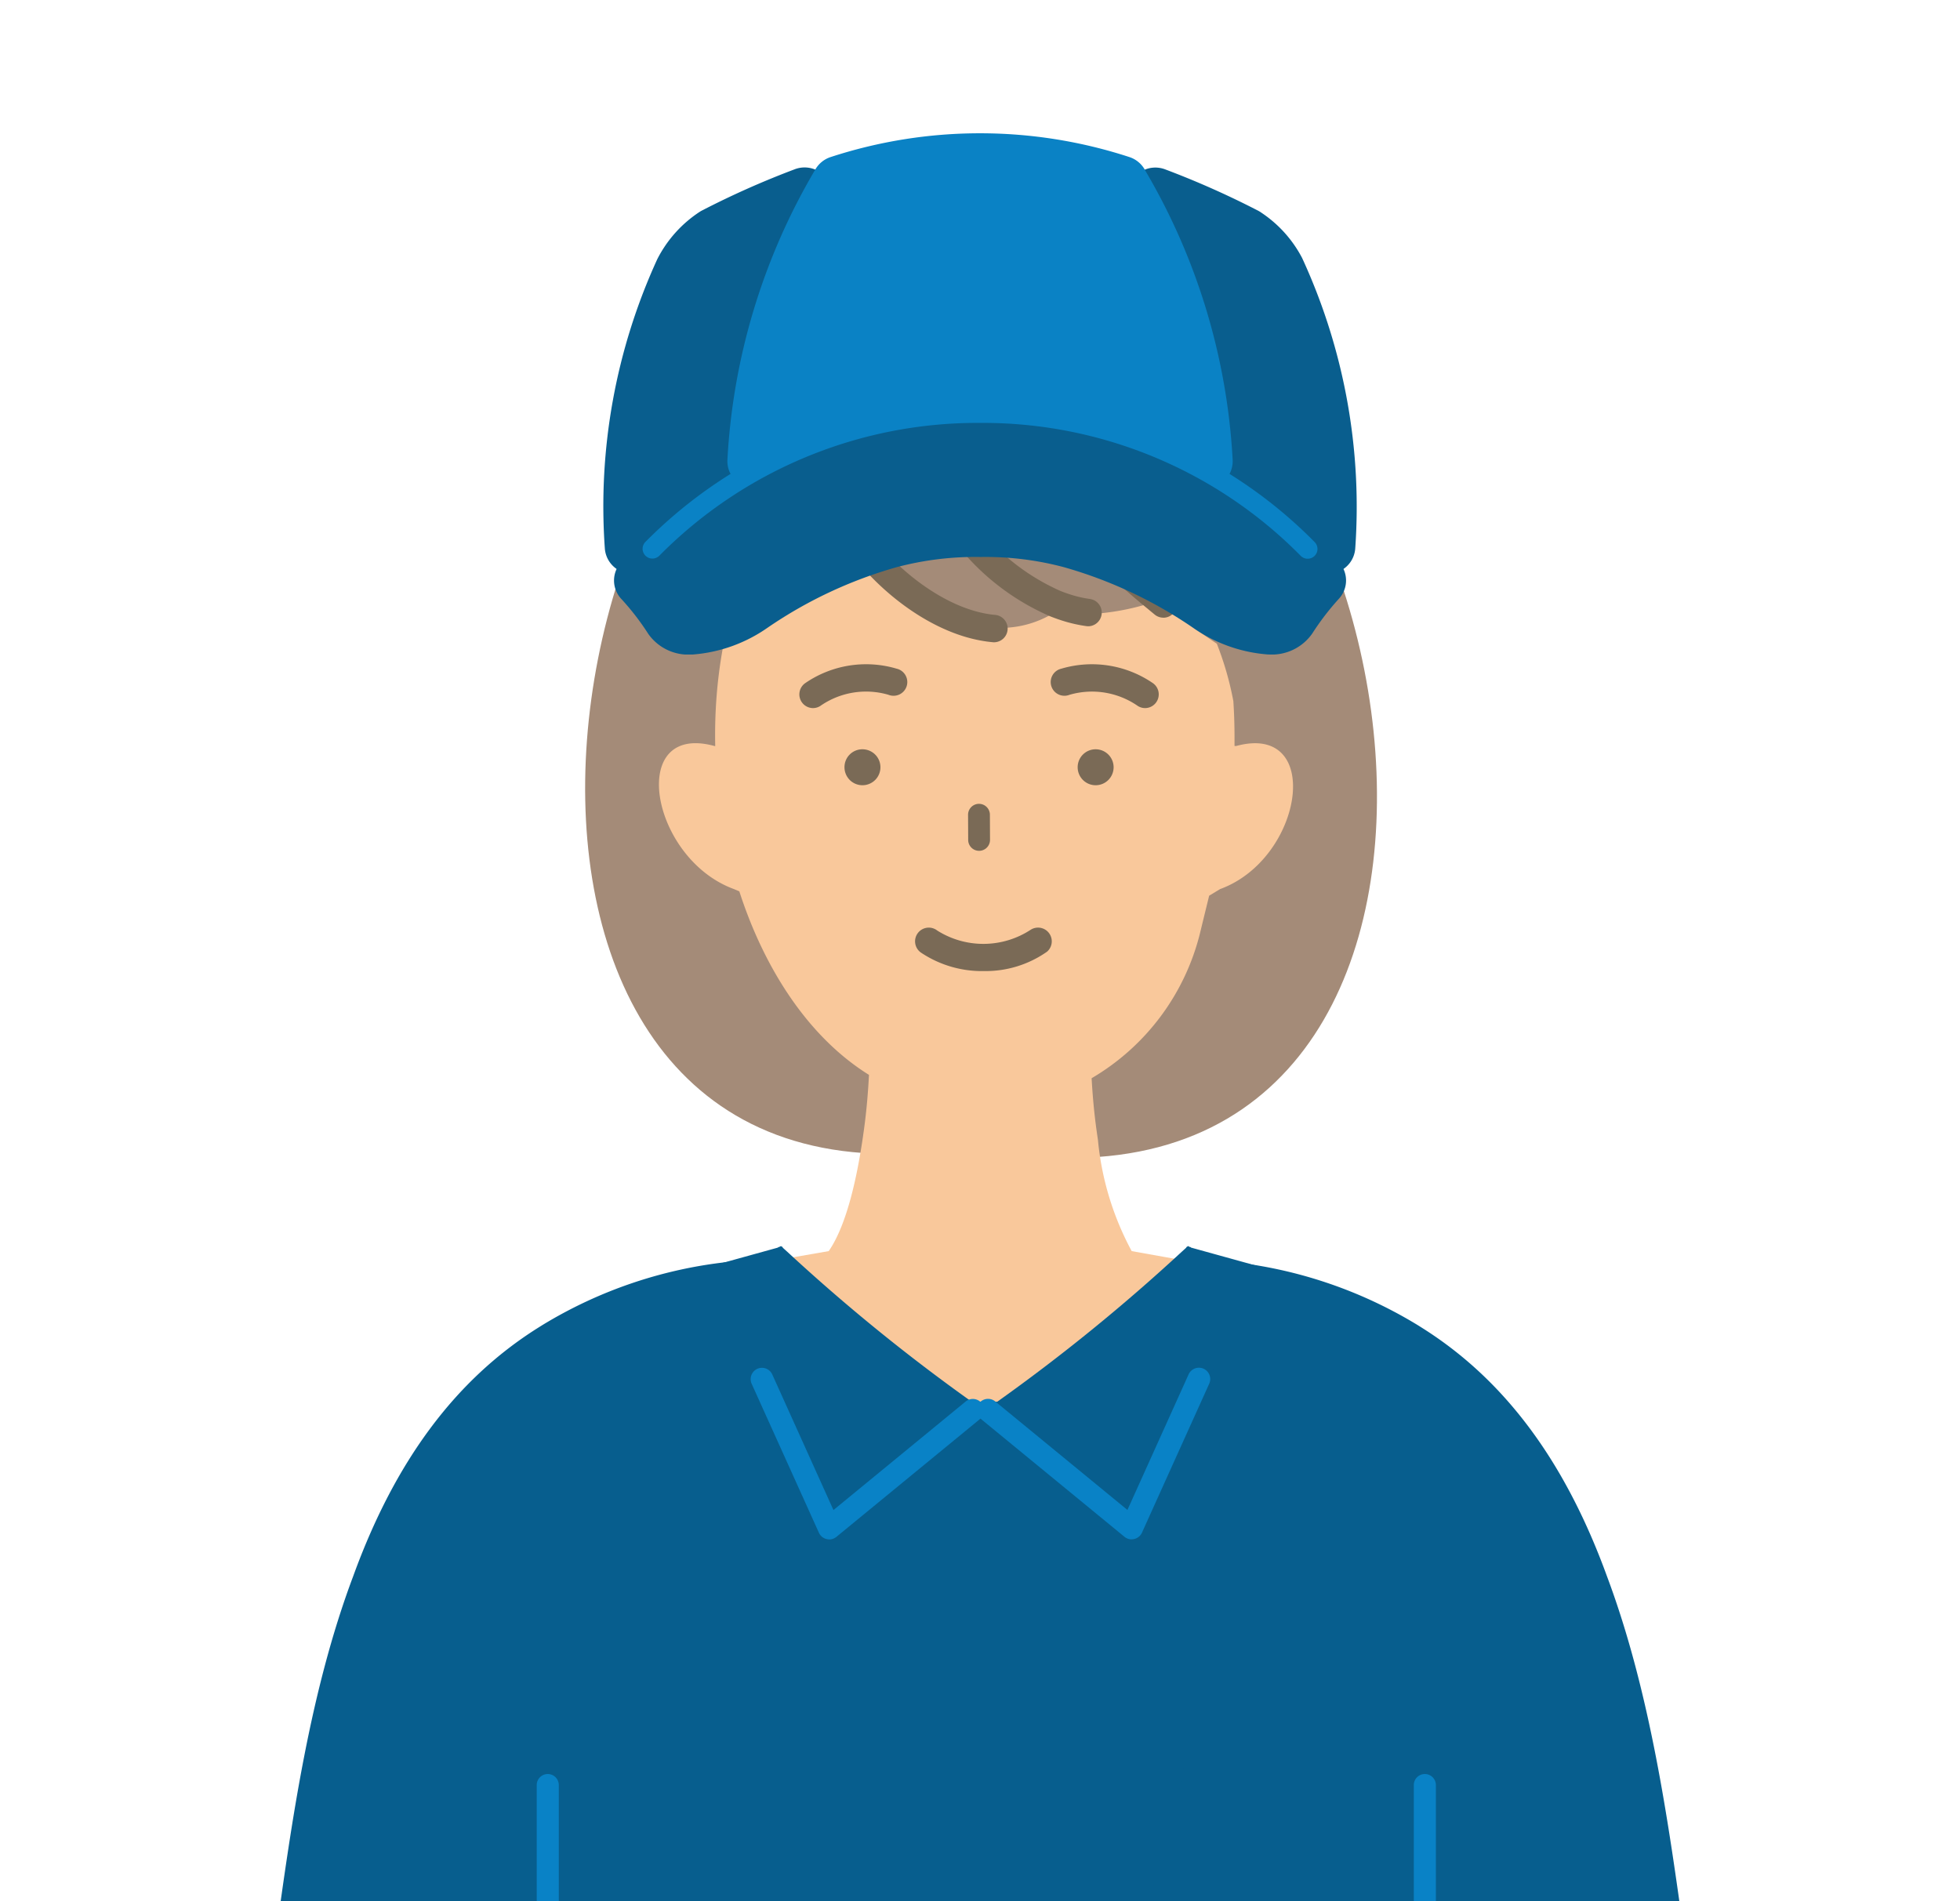 <svg xmlns="http://www.w3.org/2000/svg" xmlns:xlink="http://www.w3.org/1999/xlink" width="100" height="97" viewBox="0 0 100 97"><defs><style>.a{fill:#fff;stroke:#707070;}.b{fill:none;}.c{clip-path:url(#a);}.d{clip-path:url(#b);}.e{fill:#a48b78;}.f{fill:#f9c89b;}.g{fill:#7a6a56;}.h{fill:#075e8e;}.i{fill:#0982c6;}.j{clip-path:url(#c);}.k{fill:#095e8e;}.l{fill:#0a82c5;}</style><clipPath id="a"><rect class="a" width="100" height="97" transform="translate(978 1030)"/></clipPath><clipPath id="b"><rect class="b" width="72.346" height="113.03"/></clipPath><clipPath id="c"><rect class="b" width="38.436" height="26.597"/></clipPath></defs><g transform="translate(-978 -1030)"><g class="c"><g transform="translate(991.827 1043.725)"><g class="d"><path class="e" d="M135.207,44.936c-.008.055-.018.113-.025.171-23.1-1.6-15.315-45.1,4.288-45.1L141.886,0c20.6,0,28.683,43.645,5.277,45.309-.019-.13-.039-.254-.056-.372Z" transform="translate(-104.972 0.001)"/><path class="f" d="M178.9,90.7h-.079c0-.143,0-.287,0-.432,0-.626-.02-1.247-.06-1.857a16,16,0,0,0-.843-2.928v0a33.58,33.58,0,0,1-2.811-2.089l-.152-.126a12.447,12.447,0,0,1-3.262.687,6.269,6.269,0,0,1-1.765-.264,5.16,5.16,0,0,1-2.723.975c-3.808.644-7.867-3.252-8.891-5.537-.066-.145-.687-1.37-1.2-2.63-.163.17-.321.347-.473.526-3.086,3.6-4.423,8.652-4.315,13.678h-.037c-4.476-1.226-3.278,5.736.993,7.3l.274.117c1.3,4.023,3.567,7.467,6.614,9.363-.038.749-.113,1.8-.276,2.936-.008.057-.018.117-.025.177-.277,1.914-.79,4.491-1.753,5.88l-4.031.7c.945,3.451,6.884,7.975,11.7,7.975s10.757-4.522,11.7-7.975l-3.91-.7a14.854,14.854,0,0,1-1.722-5.67c-.019-.135-.039-.264-.056-.386-.151-1.056-.227-2.033-.267-2.766a11.9,11.9,0,0,0,5.547-7.472c.054-.226.449-1.84.449-1.84l.557-.338c4.271-1.559,5.291-8.522.816-7.3" transform="translate(-129.662 -66.362)"/><path class="g" d="M289.091,69.319a.7.7,0,0,1-.441-.157l-.086-.071-.148-.122-.011-.009-.127-.107a34.185,34.185,0,0,1-7.439-8.417.7.7,0,1,1,1.214-.69,32.747,32.747,0,0,0,7.12,8.035l.116.1.012.01.157.13.075.061a.7.7,0,0,1-.442,1.239" transform="translate(-243.562 -51.526)"/><path class="g" d="M259.137,82.763a.7.7,0,0,1-.094-.006,7.361,7.361,0,0,1-1.078-.231c-.264-.078-.516-.166-.774-.268a12.248,12.248,0,0,1-6.279-6.134,7.1,7.1,0,0,1-.269-.884.7.7,0,1,1,1.36-.314,5.733,5.733,0,0,0,.217.71,11.032,11.032,0,0,0,5.49,5.326c.216.086.429.16.649.225a5.95,5.95,0,0,0,.87.186.7.7,0,0,1-.092,1.39" transform="translate(-217.429 -64.532)"/><path class="g" d="M224.59,98.064l-.059,0c-3.653-.308-7.135-3.742-8.145-6a.7.7,0,1,1,1.274-.57c.871,1.944,4.026,4.928,6.988,5.177a.7.7,0,0,1-.058,1.393" transform="translate(-187.672 -79.017)"/><path class="f" d="M37.822,653.349h-.768L25.5,652.076l-.112,1.073,0,.063c-.159,5.934.693,16.692,1.543,24.781h0a.822.822,0,0,0,.909.73l1.354,0,3.2,0,5.475.007v-.815c0-.008-.034-18.189-.044-23.761Z" transform="translate(-22.005 -565.707)"/><path class="f" d="M438.046,652.076l-11.555,1.273h-.77l0,.813c-.01,5.572-.044,23.753-.044,23.761v.815l5.475-.007,3.2,0,1.354,0a.822.822,0,0,0,.908-.73h0c.85-8.089,1.7-18.846,1.543-24.781Z" transform="translate(-369.294 -565.707)"/><path class="h" d="M72.339,418.445q-.111-.789-.223-1.6c-.814-5.878-1.736-12.54-3.952-18.457-2.134-5.869-5.211-10.011-9.4-12.659l-.236-.149a22.947,22.947,0,0,0-9.725-3.261.826.826,0,0,0-.092-.005h-.887a.814.814,0,0,0-.784.592c-.99,3.5-7.159,7.078-10.861,7.1-3.712-.023-9.882-3.605-10.871-7.1a.814.814,0,0,0-.783-.592h-.888a.826.826,0,0,0-.092.005,22.937,22.937,0,0,0-9.717,3.256l-.236.148c-4.2,2.654-7.274,6.8-9.4,12.658C1.966,404.3,1.044,410.967.231,416.845q-.112.811-.223,1.6a.814.814,0,0,0,.718.923l2.916.32a.8.8,0,0,0,.179.1.813.813,0,0,0,.616-.009l9.858,1.086.032,17.083v5.932a.87.87,0,0,0,.25.589.814.814,0,0,0,.576.239l21.022-.006,21.023.006h0a.843.843,0,0,0,.825-.827v-5.931l.032-17.085,9.858-1.086a.819.819,0,0,0,.617.006.8.8,0,0,0,.174-.094l2.92-.32a.814.814,0,0,0,.718-.923" transform="translate(0 -331.676)"/><path class="i" d="M440.767,591.849a.563.563,0,0,1-.563-.563V580.367a.563.563,0,0,1,1.126,0v10.919a.563.563,0,0,1-.563.563" transform="translate(-381.898 -503.008)"/><path class="i" d="M102.919,591.849a.563.563,0,0,1-.563-.563V580.367a.563.563,0,0,1,1.126,0v10.919a.563.563,0,0,1-.563.563" transform="translate(-88.799 -503.008)"/><path class="g" d="M269.063,208.45a.558.558,0,0,1-.558-.556l-.006-1.281a.559.559,0,0,1,.556-.561h0a.558.558,0,0,1,.558.556l.006,1.281a.558.558,0,0,1-.556.561Z" transform="translate(-232.935 -178.761)"/><path class="g" d="M311.644,185.033a.917.917,0,1,1-.917.917.915.915,0,0,1,.917-.917" transform="translate(-269.571 -160.525)"/><path class="g" d="M221.822,185.033a.917.917,0,1,1-.917.917.911.911,0,0,1,.917-.917" transform="translate(-191.646 -160.525)"/><path class="g" d="M204.191,154.446a.7.7,0,0,1-.371-1.29,5.483,5.483,0,0,1,4.64-.721.7.7,0,1,1-.417,1.332,4.077,4.077,0,0,0-3.483.573.7.7,0,0,1-.369.106" transform="translate(-176.54 -132.04)"/><path class="g" d="M305.493,154.449a.7.7,0,0,1-.369-.106,4.1,4.1,0,0,0-3.491-.572.7.7,0,1,1-.415-1.333,5.5,5.5,0,0,1,4.646.721.7.7,0,0,1-.37,1.29" transform="translate(-260.895 -132.043)"/><path class="h" d="M183.95,384.063a30.057,30.057,0,0,0-.709-5.3,17.691,17.691,0,0,0-.707-2.314l-.109-.024c-.037.035-.085.079-.141.128a96.483,96.483,0,0,1-9.57,7.793h-1.339a94.91,94.91,0,0,1-9.427-7.664l-.21-.19-.055-.074-.021.006-.036-.033-.07.059,0,0-5.24,1.451,1.5,3.7,2.721-.843c-.14,1.071-.227,2.221-.266,3.439-.3,9.383,2.252,22.776,5.664,34.833l12.121.2c3.725-12,6.412-25.493,5.9-35.175" transform="translate(-135.612 -326.538)"/><path class="h" d="M184.314,384.063a30.056,30.056,0,0,1,.709-5.3,17.7,17.7,0,0,1,.706-2.314l.109-.024c.037.035.085.079.141.128a96.488,96.488,0,0,0,9.57,7.793h1.339a94.909,94.909,0,0,0,9.427-7.664l.21-.19.055-.074.021.006.036-.033.07.059,0,0,5.24,1.451-1.5,3.7-2.721-.843c.14,1.071.227,2.221.266,3.439.3,9.383-2.252,22.776-5.664,34.833l-12.121.2c-3.725-12-6.412-25.493-5.9-35.175" transform="translate(-159.846 -326.538)"/><path class="i" d="M188.764,432.048a.605.605,0,0,1-.131-.015.579.579,0,0,1-.395-.325l-3.431-7.6a.577.577,0,0,1,1.052-.475l3.121,6.917,6.745-5.537a.577.577,0,1,1,.733.892l-7.328,6.014a.576.576,0,0,1-.366.132" transform="translate(-160.284 -367.224)"/><path class="i" d="M279.752,432.049a.58.58,0,0,1-.366-.131l-7.328-6.015a.577.577,0,0,1,.733-.893l6.745,5.537,3.121-6.917a.577.577,0,0,1,1.052.475l-3.431,7.6a.577.577,0,0,1-.395.325.6.6,0,0,1-.132.015" transform="translate(-235.841 -367.226)"/><path class="g" d="M299.284,275.775a5.591,5.591,0,0,1-3.161-.921.7.7,0,1,1,.8-1.146,4.406,4.406,0,0,0,4.766-.042.7.7,0,0,1,.838,1.116,5.448,5.448,0,0,1-3.241.992" transform="translate(-262.929 -239.95)"/></g></g></g><g transform="translate(1008.782 1036.801)"><g class="j" transform="translate(0 0)"><path class="k" d="M35.92,6.4a6.255,6.255,0,0,0-2.063-2.3,1.516,1.516,0,0,0-.2-.122,44.453,44.453,0,0,0-4.727-2.1,1.414,1.414,0,0,0-1.551.379A1.375,1.375,0,0,0,27.2,3.819a31.285,31.285,0,0,1,3.363,10.008,23.411,23.411,0,0,1,.264,3.6,1.383,1.383,0,0,0,.714,1.213,23.038,23.038,0,0,1,4.713,3.484,1.415,1.415,0,0,0,1.477.3,1.387,1.387,0,0,0,.9-1.2A30.307,30.307,0,0,0,35.92,6.4" transform="translate(-0.268 -0.038)"/><path class="k" d="M9.769,1.873a44.294,44.294,0,0,0-4.725,2.1,1.239,1.239,0,0,0-.121.069A6.294,6.294,0,0,0,2.754,6.459,30.265,30.265,0,0,0,.077,21.223a1.388,1.388,0,0,0,.9,1.2,1.415,1.415,0,0,0,1.477-.3A23.038,23.038,0,0,1,7.1,18.673,1.383,1.383,0,0,0,7.878,17.5a1.026,1.026,0,0,0,0-.111,23.388,23.388,0,0,1,.264-3.56A31.28,31.28,0,0,1,11.508,3.82a1.374,1.374,0,0,0-.187-1.569,1.413,1.413,0,0,0-1.551-.379" transform="translate(0 -0.038)"/><path class="l" d="M27.673,1.829a1.4,1.4,0,0,0-.773-.617,24.541,24.541,0,0,0-15.237,0,1.4,1.4,0,0,0-.773.617A32.542,32.542,0,0,0,6.394,16.662a1.384,1.384,0,0,0,.627,1.229,1.417,1.417,0,0,0,1.389.089,24.915,24.915,0,0,1,21.74,0,1.406,1.406,0,0,0,.614.141c.037,0,.072,0,.108,0a1.393,1.393,0,0,0,1.3-1.455,32.544,32.544,0,0,0-4.5-14.833" transform="translate(-0.063 0)"/><path class="k" d="M37.5,22.169a25.431,25.431,0,0,0-18.27-7.579A25.553,25.553,0,0,0,.947,22.166a1.375,1.375,0,0,0-.03,1.9A12.87,12.87,0,0,1,2.29,25.842l.018.027a2.5,2.5,0,0,0,2.2,1.04c.04,0,.08,0,.121-.006a7.662,7.662,0,0,0,3.742-1.353,22.437,22.437,0,0,1,6.606-3.1,15.673,15.673,0,0,1,4.283-.518,15.529,15.529,0,0,1,4.216.512,22.436,22.436,0,0,1,6.618,3.1A7.658,7.658,0,0,0,33.842,26.9q.059.006.119.006a2.511,2.511,0,0,0,2.213-1.068,13.3,13.3,0,0,1,1.365-1.78,1.376,1.376,0,0,0-.035-1.893" transform="translate(-0.005 -0.312)"/><path class="l" d="M35.961,22.021a.5.5,0,0,1-.357-.15,22.767,22.767,0,0,0-16.349-6.781h-.006A22.823,22.823,0,0,0,2.881,21.868a.5.5,0,0,1-.714-.7,23.829,23.829,0,0,1,17.084-7.079,23.77,23.77,0,0,1,17.067,7.082.5.5,0,0,1-.357.85Z" transform="translate(-0.025 -0.312)"/></g></g></g></svg>